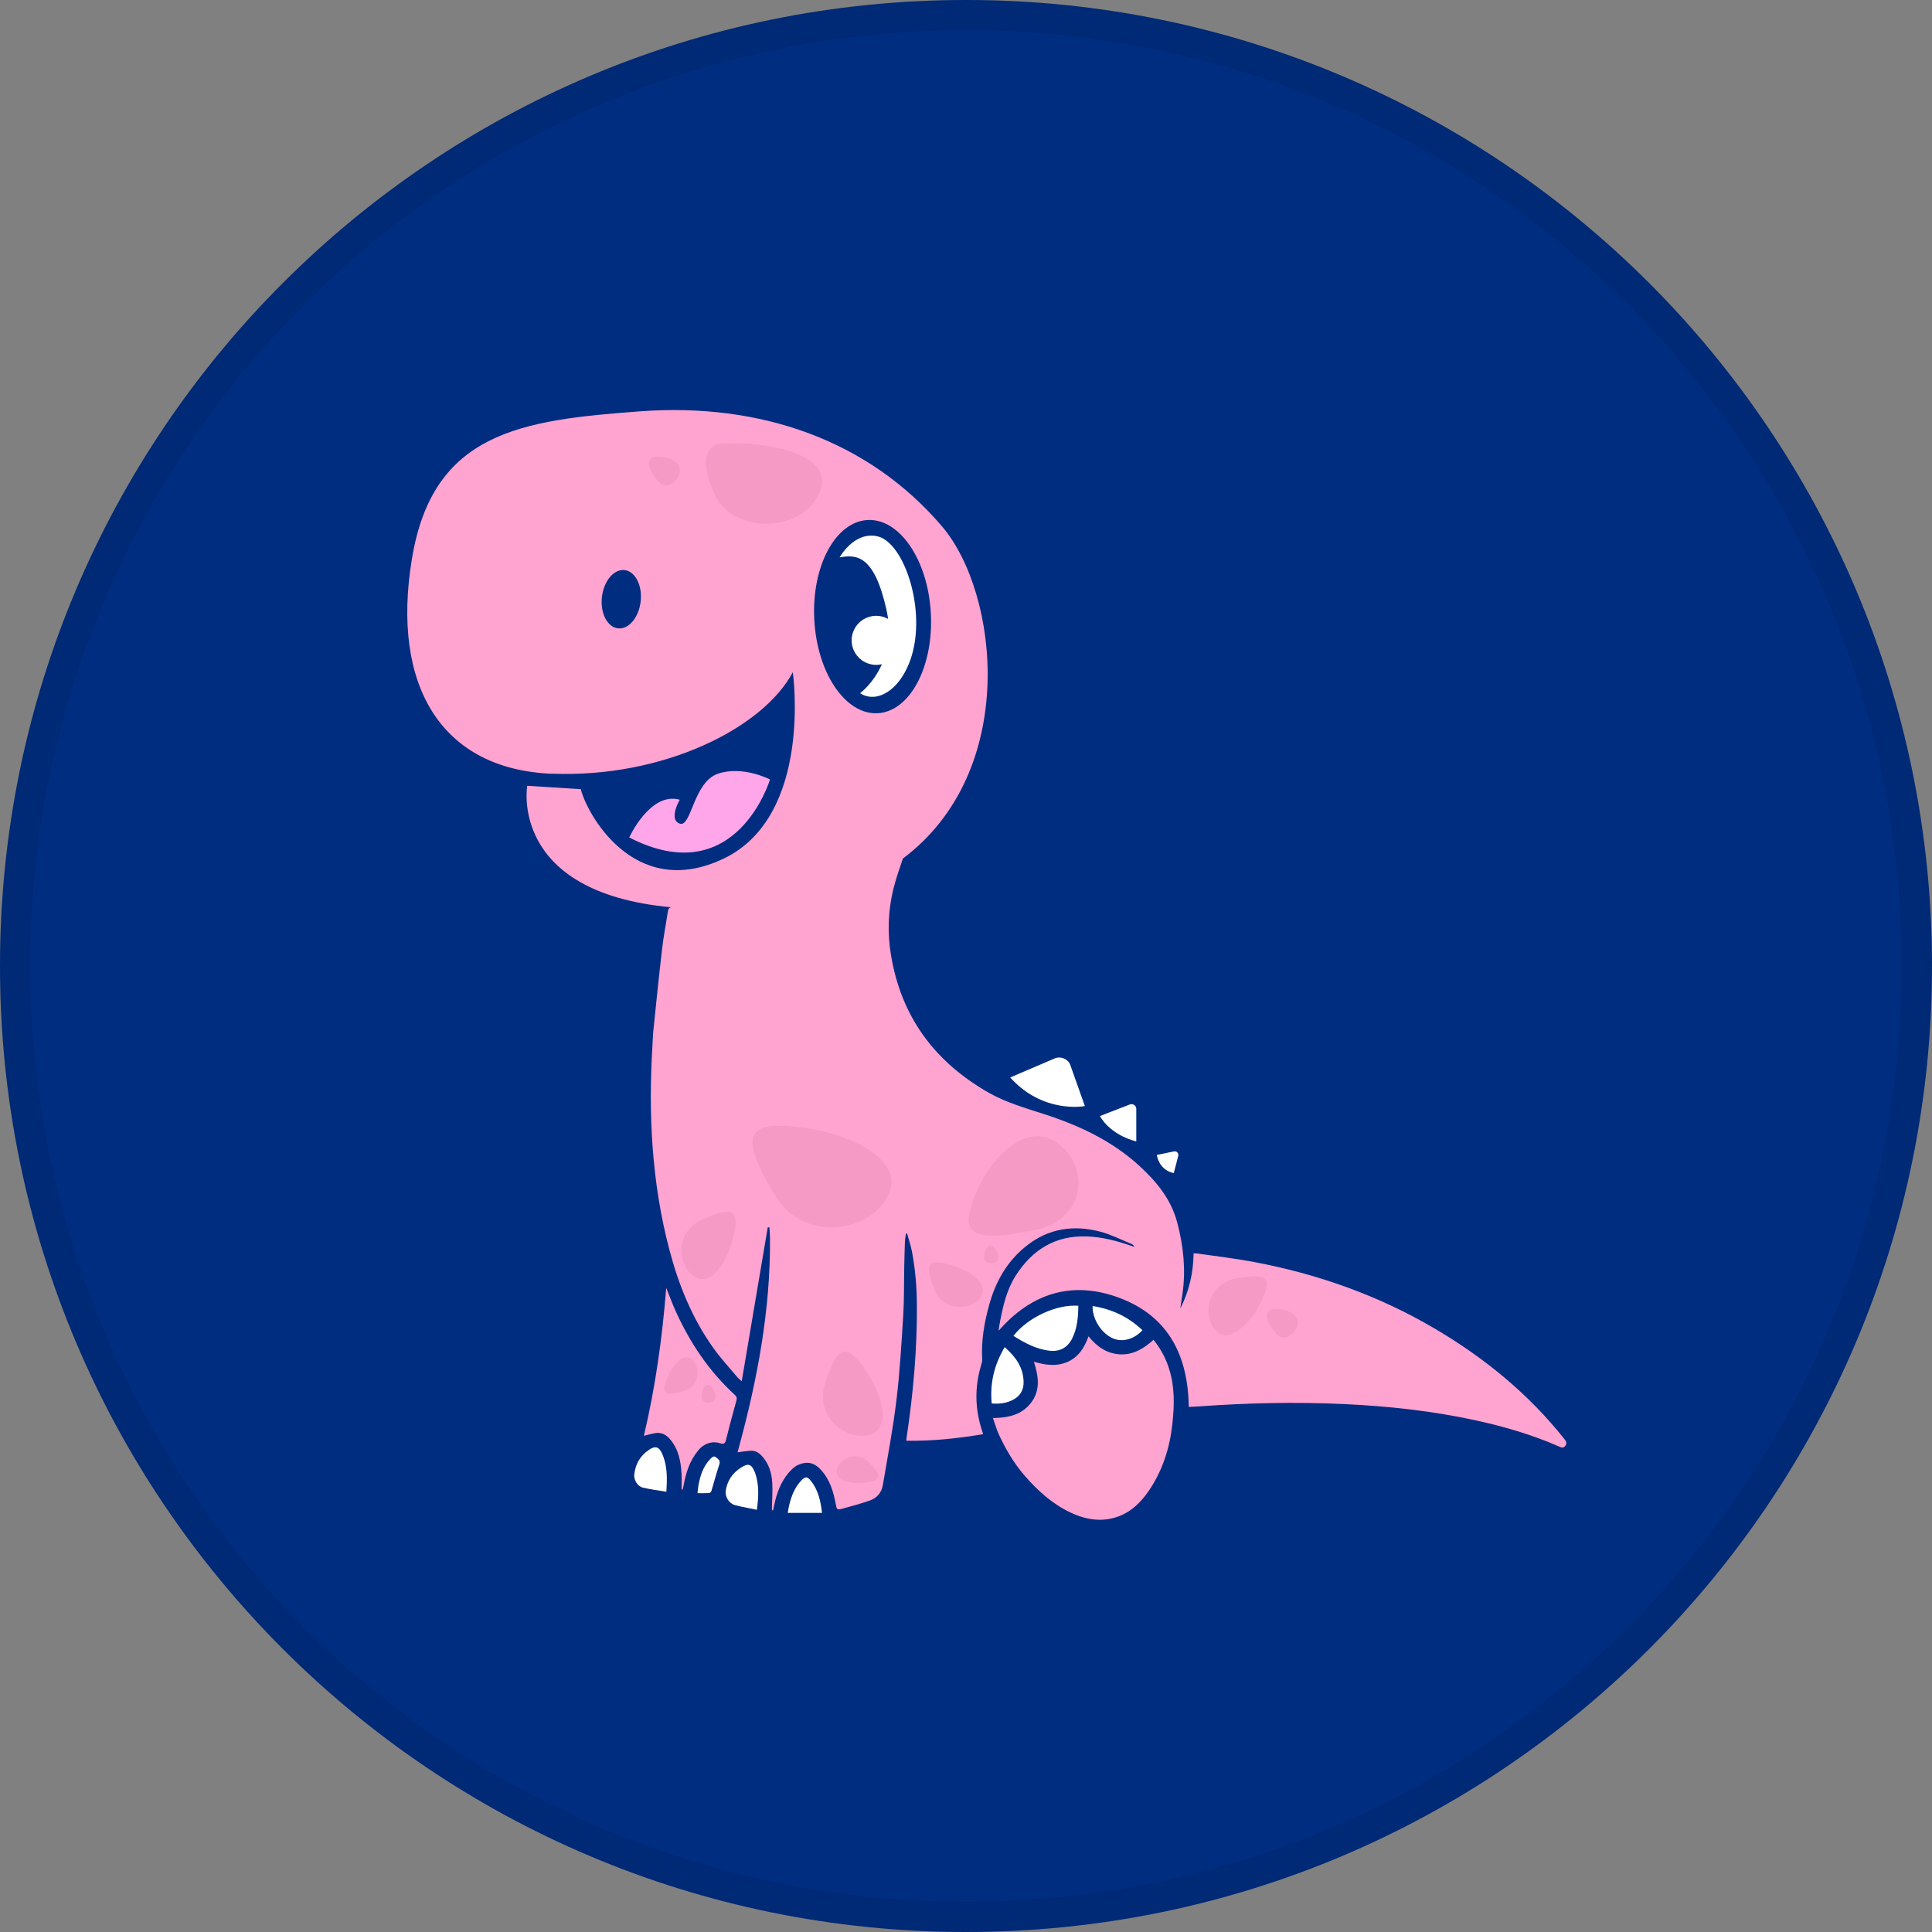<svg width="36" height="36" viewBox="0 0 36 36" fill="none" xmlns="http://www.w3.org/2000/svg">
<rect x="0" y="0" width="36" height="36" fill="#808080" stroke="none"/>
<g clip-path="url(#clip0_817_9069)">
<path d="M0 18C0 8.059 8.059 0 18 0C27.941 0 36 8.059 36 18C36 27.941 27.941 36 18 36C8.059 36 0 27.941 0 18Z" fill="#002D80"/>
<path d="M0.281 18C0.281 8.214 8.214 0.281 18 0.281C27.786 0.281 35.719 8.214 35.719 18C35.719 27.786 27.786 35.719 18 35.719C8.214 35.719 0.281 27.786 0.281 18Z" stroke="black" stroke-opacity="0.08" stroke-width="0.562"/>
<path d="M7.211 10.335C7.585 8.074 9.072 7.553 10.476 7.341C10.902 7.277 11.354 7.237 11.902 7.196C14.355 7.017 16.49 7.836 17.912 9.505C18.759 10.499 19.23 12.612 18.552 14.427C18.284 15.144 17.863 15.747 17.302 16.222C17.156 16.606 17.091 16.991 17.106 17.385C17.121 17.801 17.214 18.189 17.381 18.539C17.547 18.884 17.791 19.203 18.106 19.487C18.457 19.802 18.896 20.035 19.449 20.196C20.231 20.425 20.865 20.738 21.387 21.153C22.003 21.643 22.379 22.197 22.534 22.844C22.564 22.848 22.594 22.852 22.626 22.855C22.676 22.861 22.727 22.868 22.78 22.875C23.931 23.03 25.015 23.333 26 23.775C27.433 24.419 28.635 25.326 29.571 26.472C29.773 26.718 29.788 27.022 29.611 27.263C29.494 27.422 29.319 27.51 29.119 27.51C29.032 27.51 28.942 27.493 28.851 27.46C28.784 27.436 28.717 27.411 28.65 27.387C28.377 27.286 28.094 27.182 27.816 27.105C26.908 26.855 25.898 26.721 24.732 26.697C24.608 26.694 24.481 26.694 24.345 26.694C23.982 26.694 23.612 26.703 23.253 26.712C23.105 26.715 22.957 26.718 22.809 26.722C22.686 26.725 22.564 26.734 22.435 26.744C22.415 26.745 22.394 26.747 22.373 26.749C22.367 26.792 22.359 26.835 22.351 26.877C22.235 27.453 22.029 27.91 21.719 28.274C21.39 28.66 20.991 28.861 20.532 28.87C20.521 28.87 20.509 28.87 20.498 28.87C20.165 28.87 19.843 28.773 19.514 28.576C19.01 28.275 18.596 27.84 18.279 27.281C17.868 27.348 17.462 27.385 17.067 27.391C17.054 27.458 17.041 27.523 17.034 27.584C16.976 28.078 16.706 28.403 16.234 28.55C15.803 28.685 15.353 28.753 14.896 28.753C14.47 28.753 14.024 28.694 13.568 28.577C13.424 28.54 13.309 28.447 13.222 28.371C13.139 28.376 13.053 28.379 12.967 28.379C12.672 28.379 12.354 28.349 11.994 28.287C11.731 28.241 11.519 28.108 11.397 27.913C11.275 27.719 11.248 27.473 11.321 27.219C11.501 26.595 11.637 25.957 11.727 25.323C11.805 24.767 11.873 24.194 11.932 23.689V23.686C11.944 23.588 11.956 23.487 11.939 23.422C11.725 22.591 11.611 21.729 11.593 20.79C11.583 20.292 11.6 19.796 11.617 19.377C11.633 19.021 11.662 18.657 11.706 18.295C11.746 17.958 11.796 17.619 11.845 17.29C11.624 17.248 11.415 17.195 11.222 17.13C11.218 17.128 11.215 17.128 11.21 17.126C10.971 17.046 10.751 16.948 10.555 16.834C9.76 16.372 9.479 15.733 9.385 15.273C9.363 15.185 9.349 15.086 9.345 14.973C9.339 14.886 9.339 14.809 9.341 14.746C8.683 14.559 8.144 14.193 7.764 13.672C7.174 12.861 6.982 11.707 7.21 10.332L7.211 10.335Z" fill="#002D80"/>
<path d="M14.348 14.524C14.348 14.524 13.719 16.631 11.725 15.605C11.725 15.605 12.115 14.746 12.666 14.902C12.666 14.902 12.45 15.273 12.667 15.347C12.885 15.421 12.918 14.568 13.383 14.415C13.848 14.262 14.349 14.525 14.349 14.525L14.348 14.524Z" fill="#FFA6EA"/>
<path d="M10.285 14.418C8.219 14.335 7.285 12.769 7.676 10.41C8.066 8.05 9.709 7.827 11.936 7.664C14.162 7.501 16.181 8.199 17.553 9.808C18.616 11.056 18.992 14.372 16.824 15.998C16.76 16.185 16.695 16.373 16.647 16.565C16.548 16.967 16.533 17.378 16.601 17.788C16.79 18.948 17.422 19.796 18.438 20.369C18.759 20.549 19.111 20.648 19.459 20.761C20.106 20.97 20.716 21.255 21.225 21.719C21.548 22.014 21.822 22.345 21.937 22.783C22.051 23.217 22.098 23.654 22.035 24.099C22.022 24.193 22.006 24.288 21.993 24.382C22.158 24.06 22.236 23.718 22.241 23.354C22.275 23.356 22.299 23.355 22.323 23.359C22.667 23.409 23.013 23.449 23.354 23.513C24.554 23.738 25.691 24.14 26.746 24.763C27.665 25.306 28.481 25.972 29.147 26.811C29.178 26.851 29.205 26.888 29.169 26.939C29.13 26.996 29.085 26.968 29.042 26.95C28.549 26.734 28.034 26.584 27.51 26.469C26.698 26.291 25.876 26.201 25.047 26.163C24.134 26.12 23.223 26.142 22.313 26.208C22.259 26.212 22.206 26.213 22.151 26.216C22.138 25.264 21.775 24.529 20.864 24.186C19.989 23.857 19.229 24.089 18.613 24.791C18.612 24.787 18.607 24.783 18.608 24.779C18.617 24.725 18.625 24.67 18.636 24.615C18.693 24.32 18.762 24.028 18.926 23.77C19.236 23.286 19.664 23.018 20.253 23.039C20.539 23.049 20.809 23.121 21.077 23.214C21.098 23.221 21.118 23.227 21.14 23.234C21.124 23.205 21.105 23.188 21.082 23.178C20.894 23.102 20.71 23.007 20.516 22.954C20.011 22.818 19.537 22.886 19.119 23.221C18.763 23.505 18.552 23.882 18.432 24.314C18.34 24.648 18.281 24.985 18.302 25.334C18.304 25.372 18.289 25.413 18.278 25.451C18.161 25.849 18.167 26.246 18.294 26.642C18.302 26.667 18.31 26.692 18.319 26.724C17.84 26.804 17.369 26.854 16.887 26.846C16.889 26.821 16.89 26.804 16.893 26.787C17.016 25.971 17.09 25.153 17.085 24.327C17.083 23.984 17.056 23.644 16.99 23.307C16.968 23.198 16.932 23.093 16.903 22.985C16.896 22.987 16.888 22.988 16.88 22.989C16.874 23.038 16.864 23.087 16.862 23.137C16.856 23.297 16.852 23.459 16.849 23.62C16.843 23.92 16.849 24.219 16.83 24.518C16.797 25.043 16.767 25.568 16.704 26.089C16.64 26.621 16.54 27.148 16.45 27.675C16.427 27.812 16.34 27.915 16.206 27.961C16.042 28.017 15.875 28.064 15.708 28.109C15.593 28.139 15.593 28.134 15.571 28.017C15.53 27.798 15.466 27.587 15.318 27.412C15.191 27.262 15.059 27.218 14.879 27.293C14.809 27.321 14.747 27.383 14.696 27.442C14.548 27.615 14.473 27.823 14.427 28.042C14.419 28.078 14.411 28.115 14.403 28.151C14.384 28.136 14.383 28.125 14.383 28.113C14.386 27.953 14.399 27.792 14.39 27.633C14.381 27.46 14.334 27.295 14.22 27.157C14.159 27.083 14.086 27.025 13.983 27.033C13.904 27.038 13.826 27.051 13.747 27.061C13.747 27.063 13.744 27.058 13.745 27.055C13.751 27.033 13.757 27.011 13.763 26.989C14.112 25.709 14.357 24.413 14.348 23.08C14.348 23.01 14.341 22.941 14.337 22.87C14.327 22.87 14.316 22.87 14.306 22.87C14.146 23.819 13.985 24.768 13.821 25.737C13.781 25.702 13.761 25.687 13.745 25.669C13.592 25.485 13.428 25.31 13.29 25.115C12.896 24.562 12.645 23.942 12.474 23.291C12.144 22.038 12.078 20.763 12.158 19.476C12.164 19.386 12.165 19.295 12.174 19.205C12.227 18.692 12.279 18.179 12.339 17.667C12.366 17.437 12.411 17.21 12.445 16.981C12.453 16.933 12.472 16.909 12.511 16.906C9.475 16.629 9.824 14.642 9.824 14.642L10.823 14.705C10.918 15.12 11.796 16.797 13.476 16.003C15.155 15.209 14.773 12.526 14.773 12.526C14.214 13.575 12.35 14.499 10.285 14.416V14.418Z" fill="#FFA3D0"/>
<path d="M19.219 26.129C19.392 25.894 19.349 25.637 19.265 25.374C19.481 25.437 19.686 25.466 19.889 25.378C20.096 25.289 20.205 25.115 20.283 24.9C20.44 25.094 20.625 25.223 20.868 25.236C21.116 25.249 21.312 25.13 21.494 24.965C21.632 25.136 21.727 25.318 21.788 25.517C21.891 25.849 21.883 26.189 21.846 26.528C21.799 26.969 21.669 27.384 21.421 27.757C21.238 28.031 21.006 28.243 20.669 28.303C20.414 28.348 20.173 28.291 19.943 28.182C19.606 28.021 19.335 27.776 19.093 27.497C18.892 27.266 18.739 27.003 18.611 26.727C18.568 26.633 18.541 26.532 18.502 26.423C18.794 26.419 19.046 26.362 19.218 26.13L19.219 26.129Z" fill="#FFA3D0"/>
<path d="M12.199 26.705C12.134 26.718 12.071 26.736 11.998 26.754C12.212 25.846 12.341 24.928 12.414 23.996C12.473 24.142 12.526 24.292 12.592 24.435C12.859 25.024 13.213 25.553 13.692 25.991C13.727 26.023 13.734 26.051 13.722 26.096C13.654 26.343 13.588 26.591 13.525 26.84C13.509 26.902 13.479 26.913 13.421 26.894C13.27 26.844 13.118 26.897 13.016 27.019C12.85 27.217 12.777 27.452 12.734 27.701C12.731 27.72 12.724 27.738 12.719 27.757C12.713 27.755 12.707 27.753 12.7 27.752C12.7 27.657 12.705 27.561 12.7 27.467C12.687 27.232 12.645 27.005 12.486 26.819C12.413 26.733 12.319 26.681 12.2 26.706L12.199 26.705Z" fill="#FFA3D0"/>
<path d="M16.353 13.29C16.953 13.259 17.397 12.427 17.345 11.433C17.294 10.439 16.765 9.658 16.166 9.69C15.566 9.721 15.121 10.552 15.173 11.546C15.225 12.54 15.753 13.321 16.353 13.29Z" fill="#002D80"/>
<path d="M16.344 9.992C15.91 9.901 15.645 10.386 15.645 10.386C15.95 10.331 16.288 10.33 16.517 11.358C16.53 11.418 16.541 11.476 16.548 11.533C16.462 11.485 16.362 11.464 16.258 11.48C16.009 11.518 15.837 11.75 15.874 12C15.912 12.249 16.145 12.421 16.394 12.384C16.407 12.382 16.42 12.379 16.433 12.376C16.275 12.735 16.026 12.917 16.026 12.917C16.41 13.164 16.961 12.718 17.057 11.879C17.153 11.04 16.777 10.082 16.343 9.992H16.344Z" fill="white"/>
<path d="M11.938 11.206C11.971 10.907 11.837 10.646 11.638 10.623C11.438 10.601 11.25 10.826 11.216 11.126C11.182 11.425 11.317 11.686 11.516 11.708C11.715 11.731 11.904 11.506 11.938 11.206Z" fill="#002D80"/>
<path d="M19.515 19.366C19.535 19.355 19.555 19.347 19.577 19.34C19.827 19.252 20.102 19.367 20.216 19.606L20.823 20.871L20.47 20.864C20.419 20.863 19.212 20.828 18.593 20.133L18.404 19.921L19.514 19.366H19.515Z" fill="#002D80"/>
<path d="M18.823 20.077L19.637 19.729C19.749 19.673 19.885 19.719 19.939 19.832L20.215 20.61C20.215 20.61 19.441 20.763 18.823 20.077H18.823Z" fill="white"/>
<path d="M20.954 20.329C20.997 20.312 21.04 20.305 21.084 20.305C21.283 20.305 21.445 20.466 21.445 20.665V21.462L21.152 21.44C20.961 21.426 20.576 21.297 20.345 20.904L20.184 20.628L20.954 20.329V20.329Z" fill="#002D80"/>
<path d="M20.495 20.796L21.053 20.58C21.111 20.558 21.173 20.6 21.173 20.663V21.268C21.173 21.268 20.715 21.172 20.495 20.797V20.796Z" fill="white"/>
<path d="M20.093 24.331C20.09 24.54 20.075 24.747 19.979 24.939C19.892 25.114 19.746 25.191 19.552 25.168C19.306 25.139 19.094 25.024 18.883 24.892C19.164 24.534 19.702 24.301 20.093 24.331H20.093Z" fill="white"/>
<path d="M19.073 25.755C19.075 25.894 19.016 26.003 18.894 26.073C18.768 26.146 18.63 26.164 18.479 26.151C18.443 25.776 18.525 25.432 18.721 25.102C18.926 25.283 19.071 25.48 19.073 25.755H19.073Z" fill="white"/>
<path d="M13.803 27.35C13.942 27.259 14.001 27.277 14.065 27.431C14.066 27.433 14.067 27.436 14.068 27.438C14.148 27.663 14.136 27.892 14.103 28.133C13.996 28.111 13.9 28.091 13.805 28.072C13.768 28.064 13.731 28.056 13.695 28.046C13.579 28.012 13.505 27.887 13.524 27.77C13.555 27.588 13.648 27.449 13.803 27.35Z" fill="white"/>
<path d="M11.819 27.469C11.841 27.306 11.903 27.168 12.035 27.059C12.207 26.919 12.286 26.936 12.362 27.147C12.437 27.353 12.431 27.566 12.417 27.797C12.262 27.77 12.117 27.753 11.976 27.719C11.877 27.695 11.805 27.569 11.819 27.469V27.469Z" fill="white"/>
<path d="M21.287 24.786C21.137 24.953 20.925 25.012 20.75 24.944C20.532 24.858 20.351 24.583 20.359 24.336C20.719 24.392 21.026 24.538 21.287 24.786Z" fill="white"/>
<path d="M14.928 27.59C15.005 27.509 15.042 27.509 15.11 27.594C15.245 27.763 15.291 27.964 15.317 28.19C15.101 28.19 14.895 28.19 14.679 28.19C14.688 28.138 14.694 28.09 14.706 28.044C14.747 27.876 14.807 27.718 14.928 27.59Z" fill="white"/>
<path d="M13.241 27.18C13.27 27.152 13.303 27.12 13.346 27.157C13.384 27.191 13.428 27.215 13.404 27.286C13.349 27.45 13.306 27.617 13.256 27.782C13.251 27.799 13.228 27.82 13.213 27.821C13.144 27.825 13.074 27.823 12.997 27.823C13.003 27.773 13.006 27.725 13.014 27.679C13.048 27.494 13.104 27.318 13.241 27.18Z" fill="white"/>
<path d="M21.818 21.187C21.841 21.182 21.865 21.18 21.888 21.18C21.994 21.18 22.092 21.228 22.158 21.312C22.223 21.396 22.244 21.503 22.218 21.607L22.076 22.156L21.839 22.127C21.67 22.106 21.364 21.966 21.288 21.571L21.238 21.308L21.819 21.187H21.818Z" fill="#002D80"/>
<path d="M21.555 21.521L21.874 21.455C21.925 21.444 21.968 21.49 21.955 21.539L21.872 21.858C21.872 21.858 21.614 21.827 21.555 21.521V21.521Z" fill="white"/>
<path d="M14.529 20.979C15.624 20.997 16.889 21.546 16.557 22.258C16.225 22.969 14.972 23.173 14.43 22.258C13.888 21.342 13.858 20.968 14.529 20.979H14.529Z" fill="#F49AC5"/>
<path d="M12.95 23.793C12.614 23.588 12.582 22.951 13.069 22.732C13.556 22.512 13.745 22.519 13.701 22.853C13.631 23.399 13.286 23.999 12.95 23.793Z" fill="#F49AC5"/>
<path d="M18.078 22.545C18.298 21.708 19.059 20.864 19.681 21.283C20.304 21.702 20.267 22.712 19.288 22.917C18.309 23.122 17.943 23.058 18.078 22.545Z" fill="#F49AC5"/>
<path d="M23.005 23.83C23.509 23.728 23.685 23.774 23.573 24.079C23.39 24.577 22.938 25.068 22.666 24.802C22.393 24.537 22.5 23.932 23.005 23.83Z" fill="#F49AC5"/>
<path d="M17.532 23.53C17.974 23.601 18.453 23.895 18.279 24.163C18.104 24.432 17.586 24.442 17.419 24.041C17.252 23.64 17.262 23.487 17.533 23.53H17.532Z" fill="#F49AC5"/>
<path d="M12.889 25.328C13.064 25.47 13.034 25.833 12.741 25.92C12.449 26.008 12.342 25.99 12.392 25.803C12.474 25.5 12.715 25.186 12.889 25.328Z" fill="#F49AC5"/>
<path d="M16.181 27.239C16.399 27.453 16.436 27.554 16.249 27.601C15.944 27.678 15.553 27.62 15.591 27.398C15.631 27.176 15.962 27.027 16.181 27.239Z" fill="#F49AC5"/>
<path d="M15.974 25.33C16.401 25.82 16.66 26.594 16.215 26.73C15.77 26.867 15.184 26.395 15.371 25.794C15.559 25.192 15.713 25.03 15.974 25.331V25.33Z" fill="#F49AC5"/>
<path d="M13.323 9.225C13.011 8.539 13.169 8.27 13.497 8.26C14.386 8.23 15.629 8.489 15.247 9.225C14.866 9.962 13.634 9.911 13.323 9.225Z" fill="#F49AC5"/>
<path d="M23.807 24.392C24.523 24.452 24.036 25.104 23.807 24.875C23.578 24.646 23.503 24.367 23.807 24.392Z" fill="#F49AC5"/>
<path d="M12.293 8.513C13.01 8.573 12.522 9.225 12.293 8.996C12.065 8.767 11.988 8.488 12.293 8.513Z" fill="#F49AC5"/>
<path d="M13.268 25.857C13.502 26.169 13.062 26.207 13.072 26.031C13.082 25.856 13.168 25.724 13.268 25.857Z" fill="#F49AC5"/>
<path d="M18.535 23.262C18.769 23.574 18.328 23.611 18.339 23.436C18.349 23.26 18.435 23.128 18.535 23.262Z" fill="#F49AC5"/>
</g>
<defs>
<clipPath id="clip0_817_9069">
<path d="M0 18C0 8.059 8.059 0 18 0C27.941 0 36 8.059 36 18C36 27.941 27.941 36 18 36C8.059 36 0 27.941 0 18Z" fill="white"/>
</clipPath>
</defs>
</svg>

